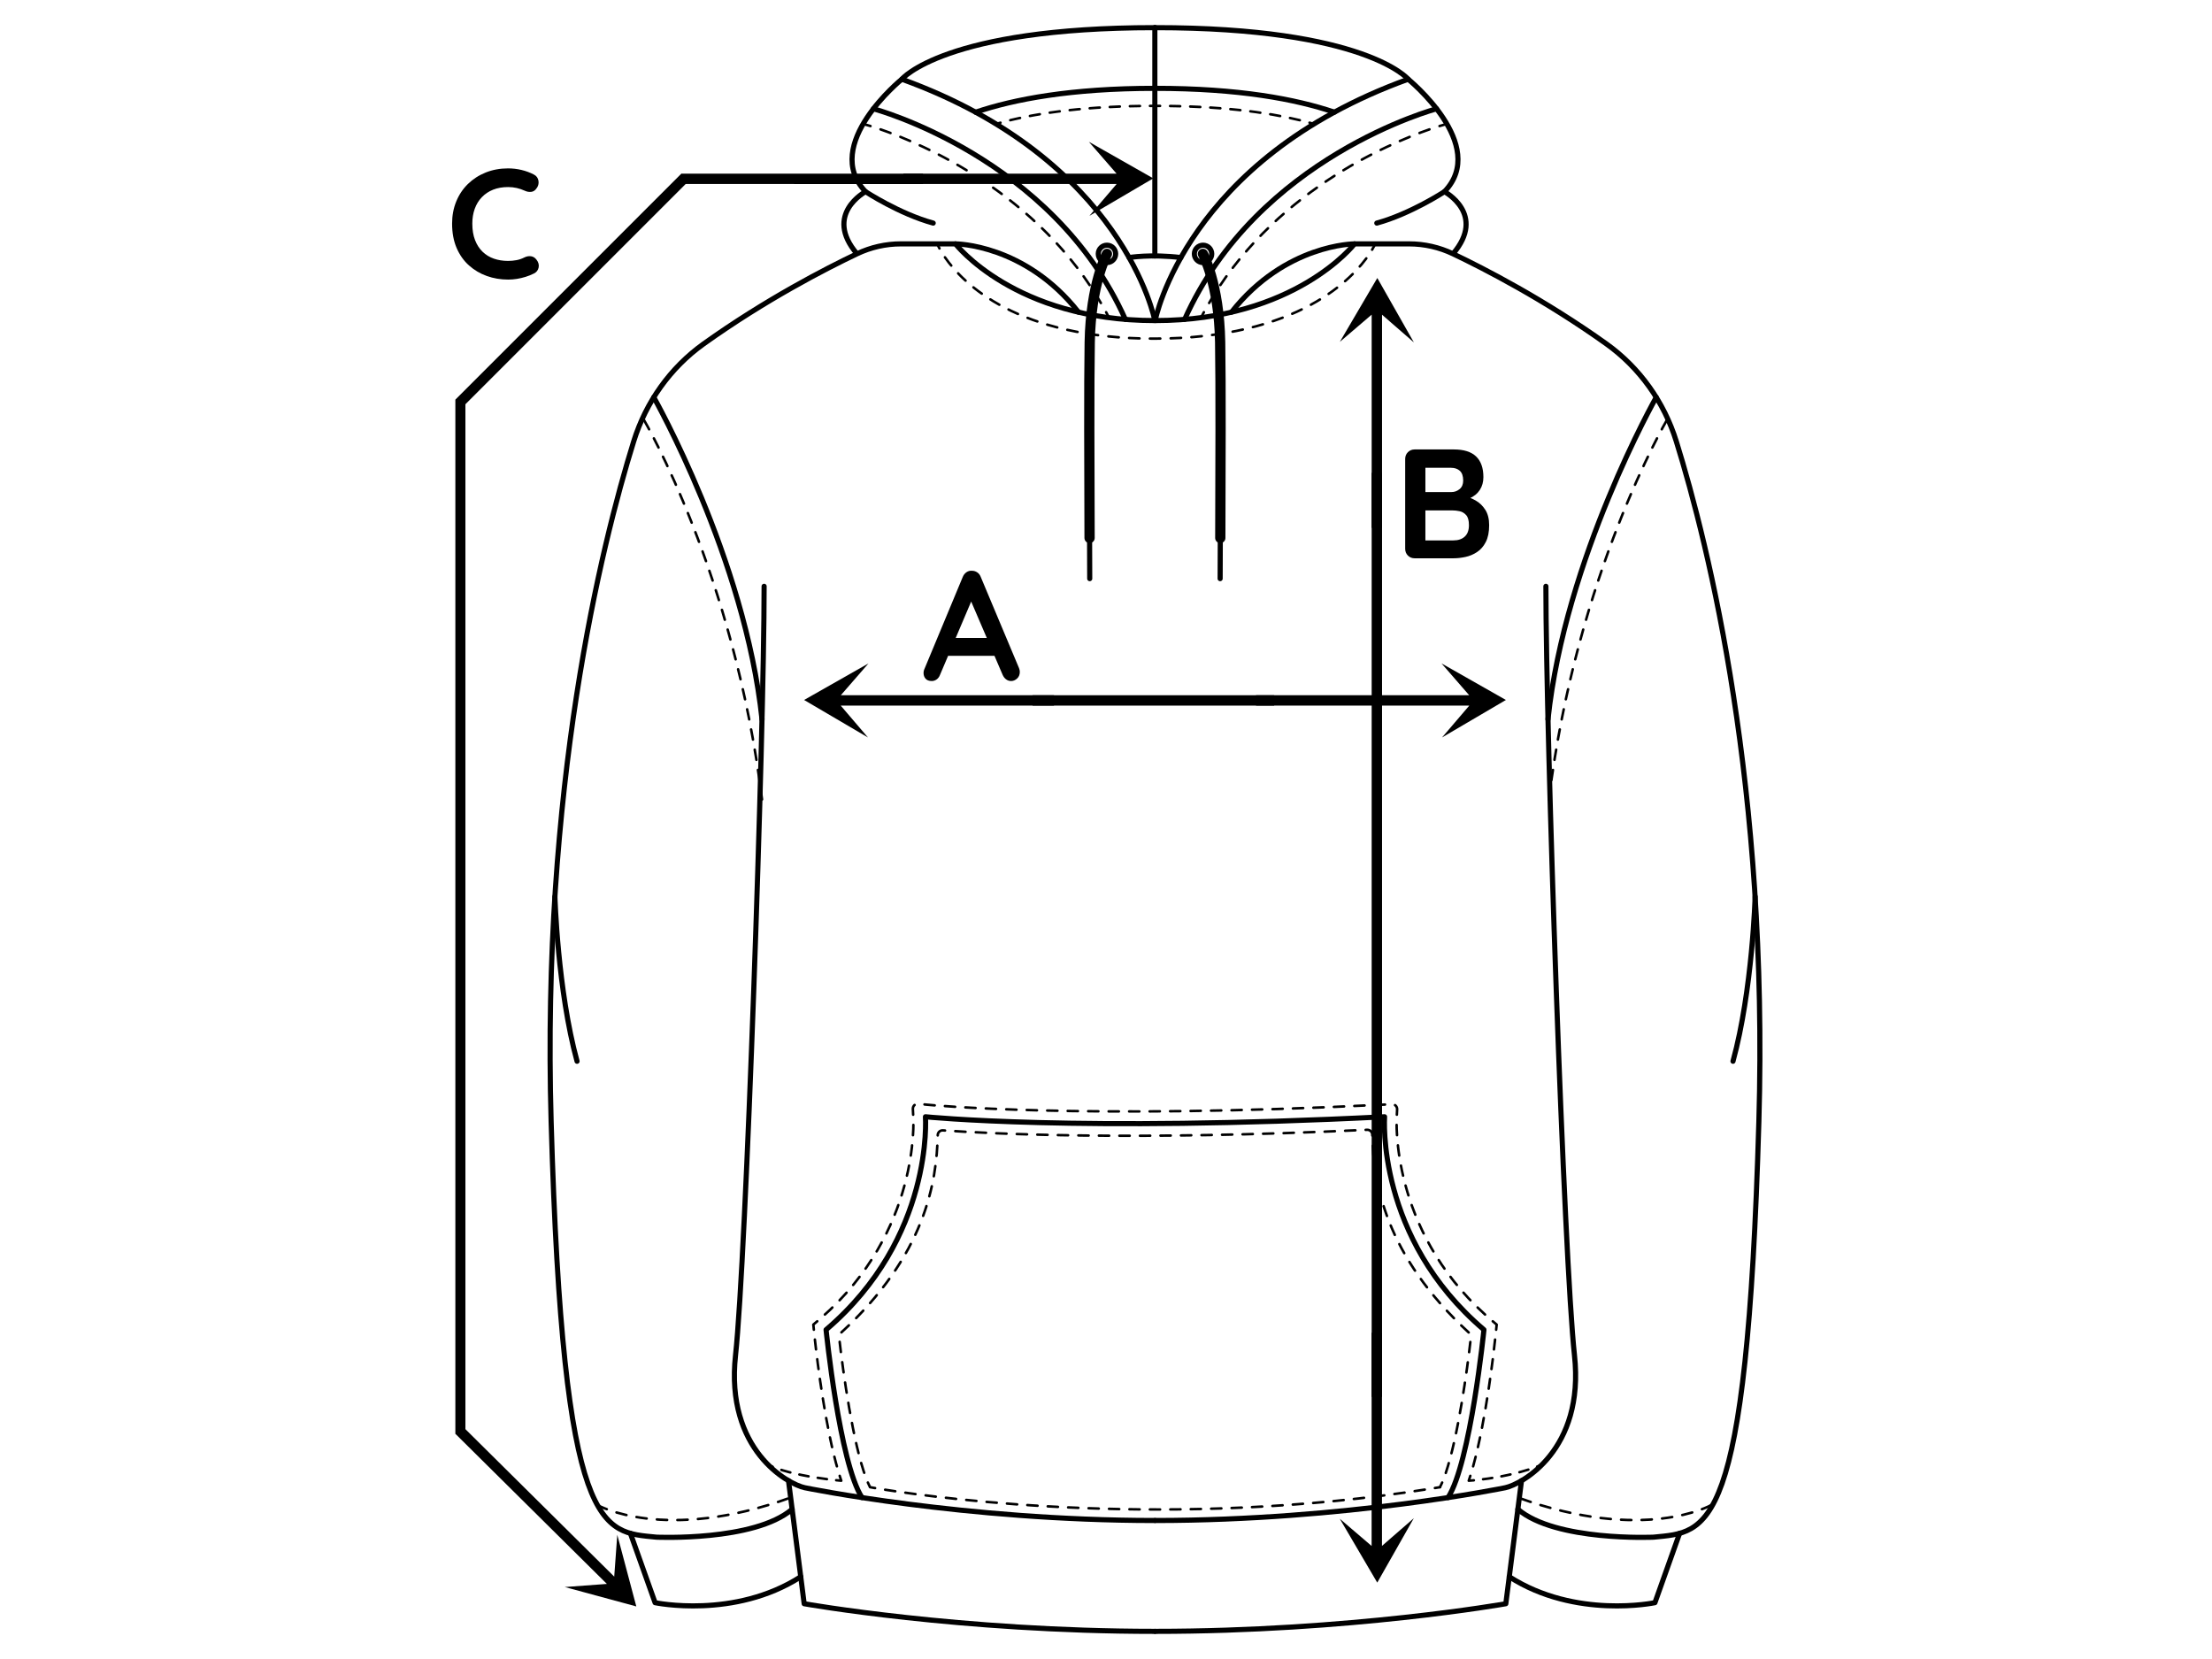 <svg viewBox="0 0 2000 1500" xmlns="http://www.w3.org/2000/svg" id="a"><path stroke-width="4.639" stroke-linejoin="round" stroke-linecap="round" stroke="#000" fill="none" d="M690.881,530.115c0,133.878-16.441,609.498-25.836,695.227-9.395,85.728,47.647,116.622,62.569,119.786,0,0,144.189,29.642,316.553,29.642"></path><path stroke-width="4.639" stroke-linejoin="round" stroke-linecap="round" stroke="#000" fill="none" d="M774.864,229.481c-30.566-35.743,7.741-56.182,7.741-56.182-40.553-42.219,32.792-101.692,32.792-101.692,201.011,72.747,228.769,218.241,228.769,218.241-126.769,0-180.256-69.35-180.256-69.35h-49.359c-13.748,0-27.276,3.072-39.688,8.983-28.151,13.409-82.704,41.432-138.63,81.405-30.204,21.588-52.24,52.702-63.254,88.157-29.579,95.22-83.375,312.857-74.652,615.229,10.854,376.275,46.106,370.66,95.247,375.574,0,0,88.397,3.975,122.65-25.249"></path><path stroke-width="4.639" stroke-linejoin="round" stroke-linecap="round" stroke="#000" fill="none" d="M789.717,98.366s161.766,42.986,227.805,190.406"></path><path stroke-width="2.283" stroke-linejoin="round" stroke-linecap="round" stroke="#000" fill="none" d="M782.604,112.671s1.564.415,4.446,1.305"></path><path stroke-width="2.283" stroke-linejoin="round" stroke-linecap="round" stroke-dasharray="9.585 9.585" stroke="#000" fill="none" d="M796.147,116.971c37.385,12.994,143.124,57.506,201.641,161.114"></path><path stroke-width="2.283" stroke-linejoin="round" stroke-linecap="round" stroke="#000" fill="none" d="M1000.12,282.295c.737,1.354,1.465,2.718,2.186,4.094"></path><path stroke-width="2.283" stroke-linejoin="round" stroke-linecap="round" stroke="#000" fill="none" d="M1306.009,112.671s-1.564.415-4.446,1.305"></path><path stroke-width="2.283" stroke-linejoin="round" stroke-linecap="round" stroke-dasharray="9.585 9.585" stroke="#000" fill="none" d="M1292.468,116.971c-37.385,12.994-143.122,57.506-201.641,161.114"></path><path stroke-width="2.283" stroke-linejoin="round" stroke-linecap="round" stroke="#000" fill="none" d="M1088.494,282.295c-.737,1.354-1.465,2.718-2.186,4.094"></path><path stroke-width="4.639" stroke-linejoin="round" stroke-linecap="round" stroke="#000" fill="none" d="M782.604,173.299s30.652,20.087,61.162,28.409"></path><path stroke-width="4.639" stroke-linejoin="round" stroke-linecap="round" stroke="#000" fill="none" d="M863.909,220.498s62.644,0,111.263,61.769"></path><path stroke-width="4.639" stroke-linejoin="round" stroke-linecap="round" stroke="#000" fill="none" d="M815.397,71.607s38.552-46.607,228.769-46.607"></path><path stroke-width="4.639" stroke-linejoin="round" stroke-linecap="round" stroke="#000" fill="none" d="M712.938,1338.802l14.17,111.22s140.817,24.978,317.059,24.978"></path><path stroke-width="4.639" stroke-linejoin="round" stroke-linecap="round" stroke="#000" fill="none" d="M569.97,1386.34l22.331,62.734s71.706,15.109,131.701-23.44"></path><path stroke-width="4.639" stroke-linejoin="round" stroke-linecap="round" stroke="#000" fill="none" d="M591.122,359.219s82.488,145.569,97.861,291.139"></path><path stroke-width="2.283" stroke-linejoin="round" stroke-linecap="round" stroke-dasharray="9.28" stroke="#000" fill="none" d="M582.413,380.019s81.591,138.825,106.569,342.777"></path><path stroke-width="2.283" stroke-linejoin="round" stroke-linecap="round" stroke-dasharray="9.28" stroke="#000" fill="none" d="M1507.009,380.019s-81.591,138.825-106.569,342.777"></path><path stroke-width="4.639" stroke-linejoin="round" stroke-linecap="round" stroke="#000" fill="none" d="M1008.731,229.549c0,4.342-3.52,7.862-7.862,7.862s-7.862-3.52-7.862-7.862,3.52-7.862,7.862-7.862,7.862,3.52,7.862,7.862Z"></path><path stroke-width="2.283" stroke-linejoin="round" stroke-linecap="round" stroke="#000" fill="none" d="M1301.973,1344.65c.661-1.29,1.316-2.693,1.963-4.201"></path><path stroke-width="2.283" stroke-linejoin="round" stroke-linecap="round" stroke-dasharray="9.28 9.28" stroke="#000" fill="none" d="M1307.212,1331.769c10.949-32.466,19.278-91.94,22.726-122.772.157-1.397-.385-2.738-1.42-3.689-76.959-70.628-86.9-137.506-87.767-179.482-.051-2.505-2.199-4.426-4.701-4.309-211.906,10.054-339.821,3.603-383.479.524-2.536-.179-4.661,1.762-4.717,4.305-.939,42.361-11.111,108.621-87.757,178.961-1.037.951-1.577,2.292-1.42,3.689,3.608,32.274,12.566,95.93,24.278,127.142"></path><path stroke-width="2.283" stroke-linejoin="round" stroke-linecap="round" stroke="#000" fill="none" d="M784.681,1340.449c.646,1.508,1.301,2.912,1.963,4.201,0,0,1.558.293,4.562.805"></path><path stroke-width="2.283" stroke-linejoin="round" stroke-linecap="round" stroke-dasharray="9.239 9.239" stroke="#000" fill="none" d="M800.315,1346.948c54.038,8.525,261.101,35.994,492.495-.81"></path><path stroke-width="2.283" stroke-linejoin="round" stroke-linecap="round" stroke="#000" fill="none" d="M1297.391,1345.402c1.526-.248,3.054-.499,4.582-.752"></path><path stroke-width="2.283" stroke-linejoin="round" stroke-linecap="round" stroke="#000" fill="none" d="M1394.141,1324.361c-1.43.585-2.872,1.147-4.322,1.688"></path><path stroke-width="2.283" stroke-linejoin="round" stroke-linecap="round" stroke-dasharray="8.384 8.384" stroke="#000" fill="none" d="M1381.889,1328.771c-17.483,5.521-34.994,8.102-45.126,9.232"></path><path stroke-width="2.283" stroke-linejoin="round" stroke-linecap="round" stroke="#000" fill="none" d="M1332.595,1338.432c-2.941.274-4.621.37-4.621.37.486-1.435.964-2.905,1.437-4.408"></path><path stroke-width="2.283" stroke-linejoin="round" stroke-linecap="round" stroke-dasharray="8.956 8.956" stroke="#000" fill="none" d="M1331.942,1325.8c11.706-42.226,18.597-102.328,20.368-119.077"></path><polyline stroke-width="2.283" stroke-linejoin="round" stroke-linecap="round" stroke="#000" fill="none" points="1352.767 1202.274 1353.231 1197.657 1349.698 1194.648"></polyline><path stroke-width="2.283" stroke-linejoin="round" stroke-linecap="round" stroke-dasharray="9.259 9.259" stroke="#000" fill="none" d="M1342.731,1188.552c-85.986-77.903-79.95-176.813-79.877-178.258l.364-7.232c.132-2.637-2.042-4.811-4.677-4.677l-7.225.364c-274.41,13.84-412.086.185-413.445.043l-7.587-.774c-2.718-.278-5.045,1.931-4.907,4.661l.384,7.619c.074,1.465,6.266,102.986-83.334,181.337"></path><polyline stroke-width="2.283" stroke-linejoin="round" stroke-linecap="round" stroke="#000" fill="none" points="738.915 1194.648 735.382 1197.657 735.846 1202.274"></polyline><path stroke-width="2.283" stroke-linejoin="round" stroke-linecap="round" stroke-dasharray="8.956 8.956" stroke="#000" fill="none" d="M736.785,1211.174c2.432,21.962,9.558,79.654,21.115,118.928"></path><path stroke-width="2.283" stroke-linejoin="round" stroke-linecap="round" stroke="#000" fill="none" d="M759.205,1334.396c.471,1.503.951,2.973,1.437,4.406,0,0-1.708-.142-4.613-.448"></path><path stroke-width="2.283" stroke-linejoin="round" stroke-linecap="round" stroke-dasharray="8.414 8.414" stroke="#000" fill="none" d="M747.673,1337.372c-12.395-1.597-31.211-4.641-45.189-9.666"></path><path stroke-width="2.283" stroke-linejoin="round" stroke-linecap="round" stroke="#000" fill="none" d="M698.561,1326.187c-1.488-.623-2.898-1.273-4.213-1.951"></path><path stroke-width="4.639" stroke-linejoin="round" stroke-linecap="round" stroke="#000" fill="none" d="M779.352,1354.05c-20.4-31.896-32.451-151.756-32.451-151.756,97.771-83.238,89.843-192.562,89.843-192.562,0,0,136.413,14.055,415.123,0,0,0-7.928,109.324,89.843,192.562,0,0-12.052,119.859-32.451,151.756"></path><path stroke-width="4.639" stroke-linejoin="round" stroke-linecap="round" stroke="#000" fill="none" d="M1397.734,530.115c0,133.878,16.441,609.498,25.836,695.227,9.395,85.728-47.647,116.622-62.569,119.786,0,0-144.189,29.642-316.553,29.642"></path><path stroke-width="4.639" stroke-linejoin="round" stroke-linecap="round" stroke="#000" fill="none" d="M1313.75,229.481c30.566-35.743-7.741-56.182-7.741-56.182,40.553-42.219-32.792-101.692-32.792-101.692-201.011,72.747-228.769,218.241-228.769,218.241,126.769,0,180.256-69.35,180.256-69.35h49.359c13.748,0,27.276,3.072,39.688,8.983,28.151,13.409,82.704,41.432,138.63,81.405,30.204,21.588,52.24,52.702,63.254,88.157,29.579,95.22,83.375,312.857,74.652,615.229-10.854,376.275-46.106,370.66-95.247,375.574,0,0-88.397,3.975-122.652-25.249"></path><path stroke-width="4.639" stroke-linejoin="round" stroke-linecap="round" stroke="#000" fill="none" d="M1298.898,98.366s-161.766,42.986-227.805,190.406"></path><path stroke-width="4.639" stroke-linejoin="round" stroke-linecap="round" stroke="#000" fill="none" d="M1306.009,173.299s-30.651,20.087-61.162,28.409"></path><path stroke-width="4.639" stroke-linejoin="round" stroke-linecap="round" stroke="#000" fill="none" d="M1224.703,220.498s-62.642,0-111.263,61.769"></path><path stroke-width="4.639" stroke-linejoin="round" stroke-linecap="round" stroke="#000" fill="none" d="M1273.219,71.607s-38.554-46.607-228.769-46.607"></path><path stroke-width="4.639" stroke-linejoin="round" stroke-linecap="round" stroke="#000" fill="none" d="M1206.475,101.436c-34.787-11.787-86.429-21.567-162.025-21.567h-.281c-75.596,0-127.238,9.78-162.025,21.567"></path><path stroke-width="2.283" stroke-linejoin="round" stroke-linecap="round" stroke="#000" fill="none" d="M1188.488,112.196c-1.453-.423-2.941-.842-4.461-1.258"></path><path stroke-width="2.283" stroke-linejoin="round" stroke-linecap="round" stroke-dasharray="9.092 9.092" stroke="#000" fill="none" d="M1175.227,108.676c-30.36-7.341-72.592-12.936-130.793-12.936h-.251c-61.066,0-104.55,6.161-135.189,14.032"></path><path stroke-width="2.283" stroke-linejoin="round" stroke-linecap="round" stroke="#000" fill="none" d="M904.591,110.938c-1.521.415-3.007.835-4.461,1.258"></path><path stroke-width="4.639" stroke-linejoin="round" stroke-linecap="round" stroke="#000" fill="none" d="M1375.676,1338.802l-14.171,111.22s-140.817,24.978-317.057,24.978"></path><path stroke-width="4.639" stroke-linejoin="round" stroke-linecap="round" stroke="#000" fill="none" d="M1518.644,1386.34l-22.329,62.734s-71.706,15.109-131.701-23.44"></path><path stroke-width="4.639" stroke-linejoin="round" stroke-linecap="round" stroke="#000" fill="none" d="M1497.493,359.219s-82.488,145.569-97.861,291.139"></path><path stroke-width="4.639" stroke-linejoin="round" stroke-linecap="round" stroke="#000" fill="none" d="M1079.883,229.549c0,4.342,3.52,7.862,7.862,7.862s7.862-3.52,7.862-7.862-3.52-7.862-7.862-7.862-7.862,3.52-7.862,7.862Z"></path><path stroke-width="4.639" stroke-linejoin="round" stroke-linecap="round" stroke="#000" fill="none" d="M985.154,486.399c.071,22.346.131,36.778.131,36.778"></path><path stroke-width="9.28" stroke-linejoin="round" stroke-linecap="round" stroke="#000" fill="none" d="M1000.869,229.549s-14.702,26.927-15.586,79.959c-.656,39.395-.337,112.341-.131,176.893"></path><path stroke-width="4.639" stroke-linejoin="round" stroke-linecap="round" stroke="#000" fill="none" d="M1103.333,486.399c-.071,22.346-.131,36.778-.131,36.778"></path><path stroke-width="9.28" stroke-linejoin="round" stroke-linecap="round" stroke="#000" fill="none" d="M1087.618,229.549s14.702,26.927,15.586,79.959c.656,39.395.337,112.341.131,176.893"></path><path stroke-width="4.639" stroke-linejoin="round" stroke-linecap="round" stroke="#000" fill="none" d="M1020.91,232.879s19.411-3.33,46.794,0"></path><line stroke-width="4.639" stroke-linejoin="round" stroke-linecap="round" stroke="#000" fill="none" y2="231.402" x2="1044.167" y1="25" x1="1044.167"></line><path stroke-width="2.283" stroke-linejoin="round" stroke-linecap="round" stroke="#000" fill="none" d="M847.404,220.498s.605,1.523,2.039,4.16"></path><path stroke-width="2.283" stroke-linejoin="round" stroke-linecap="round" stroke-dasharray="9.398 9.398" stroke="#000" fill="none" d="M854.384,232.642c16.334,23.637,65.453,73.536,189.045,73.536,131.048,0,180.55-55.322,194.67-76.434"></path><path stroke-width="2.283" stroke-linejoin="round" stroke-linecap="round" stroke="#000" fill="none" d="M1240.602,225.769c1.528-2.589,2.189-4.082,2.189-4.082"></path><path stroke-width="2.283" stroke-linejoin="round" stroke-linecap="round" stroke-dasharray="9.28" stroke="#000" fill="none" d="M540.146,1360.786s60.367,34.711,174.735-6.736"></path><path stroke-width="2.283" stroke-linejoin="round" stroke-linecap="round" stroke-dasharray="9.28" stroke="#000" fill="none" d="M1547.301,1360.786s-60.367,34.711-174.733-6.736"></path><path stroke-width="4.639" stroke-linejoin="round" stroke-linecap="round" stroke="#000" fill="none" d="M501.723,810.639s2.439,84.819,20.028,148.898"></path><path stroke-width="4.639" stroke-linejoin="round" stroke-linecap="round" stroke="#000" fill="none" d="M1586.931,810.639s-2.439,84.819-20.028,148.898"></path><path d="M880.309,538.709l-30.369,71.426c-.656,1.782-1.665,3.163-3.024,4.148-1.359.985-2.836,1.476-4.429,1.476-2.531,0-4.408-.703-5.623-2.108-1.22-1.407-1.827-3.138-1.827-5.202,0-.843.141-1.733.422-2.67l35.01-84.081c.749-1.875,1.898-3.327,3.444-4.36,1.548-1.03,3.209-1.452,4.992-1.266,1.688,0,3.256.493,4.711,1.478,1.452.984,2.507,2.369,3.165,4.148l34.587,82.393c.468,1.219.703,2.345.703,3.375,0,2.53-.822,4.547-2.46,6.045-1.642,1.5-3.444,2.249-5.413,2.249-1.688,0-3.211-.516-4.57-1.546-1.361-1.032-2.414-2.437-3.165-4.219l-30.229-70.441,4.077-.845h0ZM854.298,592.982l7.733-16.168h37.963l2.672,16.168h-48.368Z"></path><path d="M1314.514,406.367c8.998,0,15.699,2.108,20.105,6.326,4.405,4.219,6.609,10.453,6.609,18.701,0,4.408-1.078,8.274-3.234,11.6-2.158,3.33-5.342,5.906-9.56,7.735-4.219,1.827-9.421,2.741-15.606,2.741l.562-6.328c2.905,0,6.233.4,9.983,1.195,3.748.797,7.382,2.204,10.897,4.219,3.515,2.017,6.418,4.828,8.717,8.436,2.297,3.611,3.444,8.227,3.444,13.85,0,6.185-1.007,11.248-3.022,15.186-2.017,3.937-4.664,6.984-7.945,9.138-3.282,2.158-6.797,3.632-10.545,4.429-3.752.797-7.359,1.195-10.826,1.195h-35.01c-2.44,0-4.477-.82-6.116-2.46-1.642-1.639-2.46-3.679-2.46-6.116v-81.267c0-2.437.818-4.476,2.46-6.116,1.639-1.639,3.677-2.46,6.116-2.46h35.432v-.007ZM1311.983,422.957h-25.027l1.827-2.249v25.451l-1.688-1.266h25.31c2.718,0,5.154-.89,7.311-2.672,2.156-1.779,3.234-4.358,3.234-7.733,0-4.031-1.009-6.961-3.022-8.788-2.019-1.827-4.664-2.741-7.946-2.741l.002-.002ZM1313.107,461.483h-25.591l1.266-1.124v29.667l-1.407-1.407h26.715c4.309,0,7.733-1.146,10.264-3.446,2.53-2.297,3.796-5.741,3.796-10.334,0-4.219-.845-7.263-2.531-9.138-1.688-1.875-3.704-3.046-6.045-3.515-2.345-.468-4.5-.704-6.468-.704v.002Z"></path><path d="M482.587,157.744c2.437,1.219,3.866,3.14,4.289,5.764.422,2.626-.26,5.015-2.039,7.171-1.219,1.688-2.791,2.626-4.711,2.812-1.923.188-3.866-.187-5.835-1.126-2.249-1.03-4.618-1.827-7.1-2.391-2.485-.562-5.086-.843-7.804-.843-5.063,0-9.585.797-13.568,2.389-3.986,1.596-7.382,3.867-10.195,6.82-2.812,2.951-4.945,6.445-6.397,10.474-1.455,4.031-2.179,8.485-2.179,13.358,0,5.719.82,10.686,2.46,14.904,1.639,4.219,3.914,7.735,6.82,10.545,2.903,2.812,6.328,4.901,10.264,6.258,3.937,1.359,8.201,2.037,12.794,2.037,2.531,0,5.063-.233,7.592-.703,2.531-.468,4.967-1.313,7.311-2.531,1.969-.934,3.914-1.265,5.835-.984,1.92.281,3.537,1.265,4.851,2.951,1.875,2.345,2.553,4.76,2.039,7.242-.516,2.485-1.946,4.289-4.289,5.413-2.439,1.219-4.945,2.227-7.523,3.022-2.579.797-5.18,1.407-7.804,1.827-2.624.422-5.297.633-8.014.633-6.749,0-13.146-1.078-19.193-3.234-6.046-2.156-11.436-5.342-16.168-9.562-4.734-4.218-8.46-9.489-11.179-15.816-2.72-6.328-4.077-13.66-4.077-22.005,0-7.217,1.242-13.872,3.727-19.966,2.482-6.093,5.997-11.364,10.545-15.816,4.545-4.451,9.912-7.92,16.099-10.405,6.187-2.483,12.936-3.727,20.247-3.727,4.124,0,8.156.471,12.091,1.407,3.937.937,7.639,2.298,11.107,4.079v.002Z"></path><path d="M952.948,628.612h-192.722l25.042-28.797-58.234,33.068,57.754,33.898-24.629-28.795h192.788v-9.373h0ZM756.15,633.298h0Z"></path><path d="M1135.667,628.612h192.722l-25.042-28.797,58.234,33.068-57.754,33.898,24.629-28.795h-192.788v-9.373h0ZM1332.465,633.298h0Z"></path><line stroke-width="9.373" stroke-miterlimit="10" stroke="#000" fill="none" y2="633.298" x2="1152.065" y1="633.298" x1="933.638"></line><path d="M411.681,1296.333l137.038,135.785-38.074,2.812,64.682,17.539-17.208-64.77-2.755,37.808-137.084-135.831-6.597,6.658-.002-.002ZM554.914,1431.66h0Z"></path><path d="M816.824,156.998h192.722l-25.042-28.797,58.234,33.068-57.755,33.898,24.629-28.795h-192.788v-9.373h0ZM1013.622,161.684h0Z"></path><line stroke-width="9.373" stroke-miterlimit="10" stroke="#000" fill="none" y2="161.686" x2="834.522" y1="161.684" x1="616.094"></line><line stroke-width="9.373" stroke-miterlimit="10" stroke="#000" fill="none" y2="160.31" x2="619.37" y1="364.619" x1="415.059"></line><line stroke-width="9.095" stroke-miterlimit="10" stroke="#000" fill="none" y2="361.415" x2="416.261" y1="1296.264" x1="416.261"></line><path d="M1249.58,477.274v-192.722l28.797,25.042-33.068-58.234-33.898,57.755,28.795-24.629v192.788h9.373ZM1244.893,280.477h0Z"></path><path d="M1249.532,1205.013v192.722l28.797-25.042-33.068,58.234-33.898-57.754,28.795,24.629v-192.788h9.373ZM1244.847,1401.81h0Z"></path><line stroke-width="9.373" stroke-miterlimit="10" stroke="#000" fill="none" y2="1263.052" x2="1244.898" y1="427.494" x1="1244.898"></line></svg>